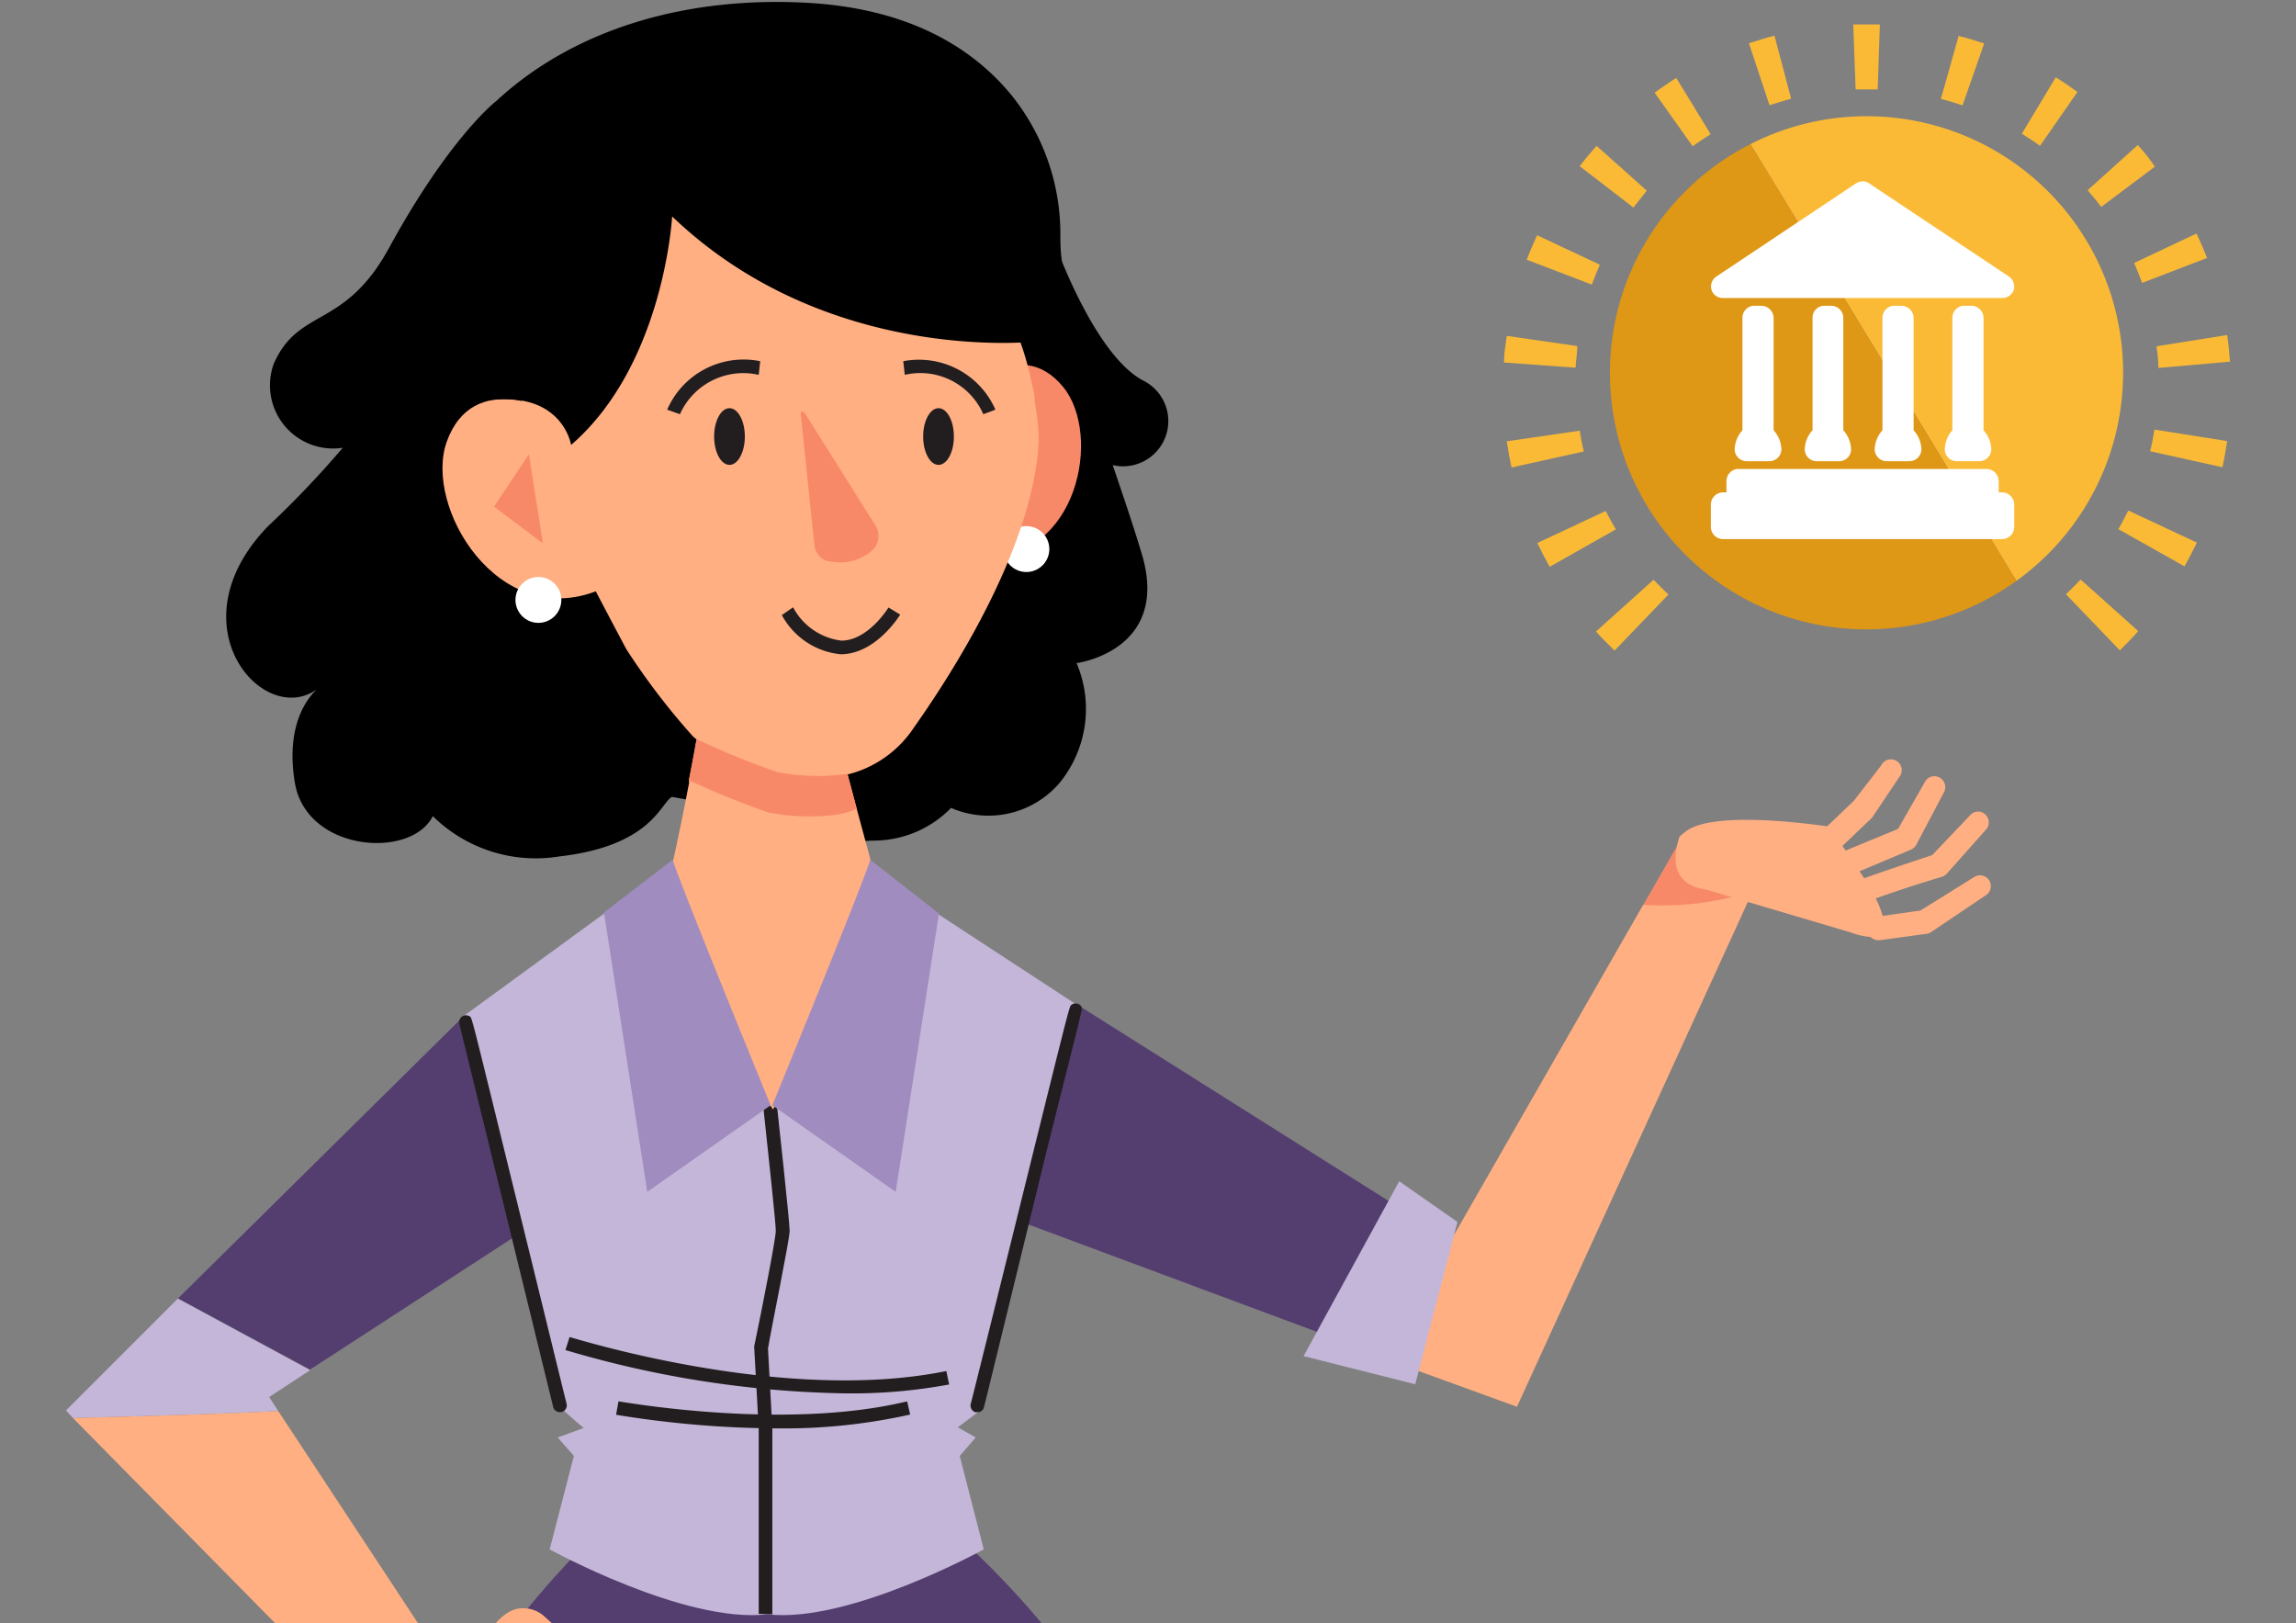 <svg id="DADOS_INFORMAÇÃO_E_CONHECIMENTO" data-name="DADOS , INFORMAÇÃO E CONHECIMENTO" xmlns="http://www.w3.org/2000/svg" xmlns:xlink="http://www.w3.org/1999/xlink" viewBox="0 0 106.1 75"><rect x="0" y="0" width="106.1" height="75" fill="#808080" stroke="none"/><defs><style>.cls-1{fill:none;}.cls-2{clip-path:url(#clip-path);}.cls-3{fill:#f3c19b;}.cls-4{clip-path:url(#clip-path-2);}.cls-5{fill:#ffaf82;}.cls-6{fill:#543e70;}.cls-7{fill:#c4b6d8;}.cls-8{fill:#f88968;}.cls-9{fill:#221e20;}.cls-10{fill:#faba36;}.cls-11{fill:#df9716;}.cls-12{fill:#fff;}.cls-13{fill:#a08cbf;}</style><clipPath id="clip-path"><rect class="cls-1" y="-95" width="106.1" height="75"/></clipPath><clipPath id="clip-path-2"><rect class="cls-1" width="106.1" height="75"/></clipPath></defs><g class="cls-2"><path class="cls-3" d="M72.5,42.12l5.68-23.55L60.52,23.65l4.67,61.1v0c.76.26.89,1.54,1.61,1.91.08-.27,1-1.27,1.06-1.54C67.85,85.14,77.57,51.46,72.5,42.12Z"/><path class="cls-3" d="M57.07,83.33l2.84-39,2.44-24L47.93,22l3,21.32S40.86,51.24,54.37,83l2.64.5Z"/><path d="M55.44-24.47S43.26-12.28,43.26-4.57l3.29,36.7s17.25,9.54,36.13-3.05L80-14.72S72.29-31.77,55.44-24.47Z"/></g><g class="cls-4"><path class="cls-5" d="M28.42,70l.27.55c-.09.27-10.87,10.77-10,21.09l4.89,33.23,5.25,34.3.09.57h0a31.71,31.71,0,0,1-1.06,5.7,11.24,11.24,0,0,0,5.3-6.58l0-.13h0v0l-.47-36.47s2-17.47,2.17-18.65S36,92.22,36,92.22l.63-.18.28-19.19Z"/><path class="cls-5" d="M44.1,70l-.27.55c.09.27,10.87,10.77,10.05,21.09L49,124.91l-5.25,34.3-.09.57h0a31.71,31.71,0,0,0,1.06,5.7,11.24,11.24,0,0,1-5.3-6.58l.05-.13h0v0l.47-36.47s-2-17.47-2.17-18.65S36.5,92.22,36.5,92.22L35.87,92l-.28-19.19Z"/><path class="cls-6" d="M17.64,89l-2.17,49.71c19.68,8.29,40.81.85,40.81.85L55,92.27s1-10.35-10.33-20.92H27.06S17.74,80.38,17.64,89Z"/><path d="M51.42,21.49c.44,1.3.9,2.64,1.33,4.06,1.38,4.52-3,5.09-3,5.09a5.4,5.4,0,0,1-.8,5.55,4.33,4.33,0,0,1-5,1.14,5,5,0,0,1-3.66,1.51c-3.84.24-5.24-1.3-5.24-1.3l-4-.72c-.53.29-.94,2.26-5.19,2.75A6.78,6.78,0,0,1,20,37.71c-1,2-5.82,1.65-6.37-1.52-.51-3,.87-4.19,1-4.33-2.49,1.76-6.65-3-2.24-7.55a45.18,45.18,0,0,0,3.45-3.62,2.92,2.92,0,0,1-3.19-3.88c1.15-2.62,3.26-1.58,5.32-5.34,2.73-5,4.83-6.7,4.95-6.79h0C26.54,1.32,31.76-.21,37.47.14c4.86.31,7.69,2.29,9.33,4.33A10.22,10.22,0,0,1,49,10.7c0,.47,0,.94.08,1.4.68,1.65,2.08,4.58,3.72,5.47A2.09,2.09,0,0,1,51.42,21.49Z"/><path class="cls-6" d="M21.46,46.92,8.22,60l6.11,3.28L24,57Z"/><path class="cls-7" d="M3.05,65.17l.32.35c2.86-.07,7.23-.2,9.49-.32l-.42-.65,1.89-1.24L8.22,60Z"/><polygon class="cls-6" points="49.78 46.42 67.96 57.88 61.88 61.92 47.18 56.45 49.78 46.42"/><path class="cls-8" d="M81,41.17l.45-1-3.75-1.43-1.78,3.1A13.67,13.67,0,0,0,81,41.17Z"/><path class="cls-5" d="M75.93,41.81,66.7,57.92l-3.32,4.64L70.1,65,81,41.17A13.67,13.67,0,0,1,75.93,41.81Z"/><polygon class="cls-7" points="60.24 62.66 65.4 63.96 67.35 56.46 64.66 54.58 60.24 62.66"/><path class="cls-5" d="M89.25,43.06l2.54-1.71a.5.5,0,0,0-.54-.84l-2.5,1.56L87,42.32a4.45,4.45,0,0,0-.32-.81c.67-.24,1.92-.66,3.07-1a.6.6,0,0,0,.23-.16l1.78-2a.5.5,0,0,0,0-.7.48.48,0,0,0-.7,0l-1.77,1.86c-1.78.59-2.68.9-3.14,1.07l-.22-.32,2.37-1a.53.53,0,0,0,.25-.22l1.27-2.41a.5.5,0,0,0-.17-.69.49.49,0,0,0-.68.16l-1.26,2.2-2.42,1-.15-.21,1.35-1.29a.44.44,0,0,0,.08-.11l1.2-1.79a.5.5,0,1,0-.84-.53L85.67,37c-.37.35-.85.82-1.24,1.18-.44-.06-4.84-.71-6.35.12a2.79,2.79,0,0,0-.47.36c-.36,1.12-.29,2.23,1.26,2.45l6.74,2a2.83,2.83,0,0,0,.82.18.57.57,0,0,0,.45.15L89,43.15A.47.47,0,0,0,89.25,43.06Z"/><path class="cls-7" d="M21.46,46.92l7.39-5.39,6.53,1,6.75-1.09,7.65,5s-3.32,12.47-4.52,18.76l-1,.75.83.47-.74.85,1.11,4.32s-6.24,3.44-10,3c-3.81.44-10.06-3-10.06-3l1.12-4.32-.75-.85,1.2-.44c-.43-.35-1.13-1-1.13-1C24.55,58.7,21.46,46.92,21.46,46.92Z"/><path class="cls-9" d="M39,64.38a47.88,47.88,0,0,1-12.87-2l.19-.6c.1,0,9.8,3.12,17.41,1.57l.13.62A24.48,24.48,0,0,1,39,64.38Z"/><path class="cls-9" d="M35.06,74.57V66l-.21-3.78v0c.4-1.91,1-5,1-5.35s-.35-3.6-.58-5.75l.63-.07c.06.55.59,5.4.59,5.82s-.85,4.51-1,5.44l.2,3.71v8.57Z"/><path class="cls-9" d="M25.87,65.25a.32.32,0,0,1-.3-.21s0,0-2.56-10.46c-.92-3.75-1.75-7.12-1.78-7.27a.3.3,0,0,1,.05-.27.32.32,0,0,1,.44-.07c.09.07.09.07,1.9,7.46,1.13,4.58,2.52,10.28,2.56,10.42a.32.32,0,0,1-.21.39Z"/><path class="cls-9" d="M45.17,65.25h-.11a.33.33,0,0,1-.2-.39c.06-.21,1.56-6.25,2.76-11.11,1.8-7.26,1.8-7.26,1.89-7.32a.32.32,0,0,1,.45.06.33.33,0,0,1,0,.27c0,.14-.85,3.41-1.77,7.14C45.48,65,45.48,65,45.46,65.05A.29.29,0,0,1,45.17,65.25Z"/><path class="cls-5" d="M19.08,81.46l2.29-3.34L12.86,65.2c-2.26.12-6.63.25-9.49.32Z"/><path class="cls-5" d="M27.2,80.4h-.06a.63.63,0,0,1-.56-.68c.19-1.95-.87-2.85-2-3.81l-.23-.2c-.09-.08-.16-.11-.2-.1-.25.07-.65.67-.83,1.17a.63.63,0,1,1-1.18-.43c.1-.28.67-1.69,1.69-2a1.46,1.46,0,0,1,1.35.36l.22.2c1.19,1,2.67,2.28,2.42,4.88A.65.65,0,0,1,27.2,80.4Z"/><path class="cls-9" d="M36,66a47.15,47.15,0,0,1-7.53-.63l.11-.62c.08,0,7.64,1.38,13.34,0l.14.61A26.75,26.75,0,0,1,36,66Z"/><path class="cls-10" d="M86.26,5.37a11.85,11.85,0,0,1,6.92,21.47L80.89,6.66A11.79,11.79,0,0,1,86.26,5.37Z"/><path class="cls-10" d="M76.46,4.28c.33-.24.68-.47,1-.68l1.59,2.6c-.28.18-.56.36-.83.56Z"/><path class="cls-10" d="M90.51,1.66c.4.1.79.22,1.18.35l-1,2.86q-.48-.17-1-.3Z"/><path class="cls-10" d="M73,7.68c.24-.32.51-.64.78-.94l2.32,2.07-.62.78Z"/><path class="cls-10" d="M80.82,2c.39-.13.78-.25,1.18-.35l.77,2.91c-.33.09-.65.19-1,.3Z"/><path class="cls-10" d="M69.5,16.75c0-.41.07-.82.13-1.23l3.26.47c0,.33-.07.66-.08,1Z"/><path class="cls-10" d="M70.55,12c.15-.38.31-.76.48-1.13l2.9,1.36c-.13.3-.26.61-.37.92Z"/><path class="cls-10" d="M102.92,15.48c.06.41.1.82.13,1.23L99.74,17q0-.49-.09-1Z"/><path class="cls-10" d="M95,3.57c.35.22.69.45,1,.68L94.27,6.74c-.27-.2-.55-.38-.84-.56Z"/><path class="cls-10" d="M85.75,4.13l-.11-3h1.23l-.1,3h-1Z"/><path class="cls-10" d="M101.52,25.07c-.18.37-.37.74-.57,1.1l-3.06-1.72c.16-.28.32-.57.46-.86Z"/><path class="cls-10" d="M102.92,20.38c-.06.4-.13.81-.22,1.21l-3.34-.74c.08-.32.14-.64.2-1Z"/><path class="cls-10" d="M98.79,6.7c.28.31.54.63.79,1L97.1,9.56c-.2-.26-.41-.52-.63-.77Z"/><path class="cls-10" d="M101.5,10.79c.18.37.34.75.49,1.13l-3,1.15c-.12-.31-.24-.62-.37-.92Z"/><path class="cls-10" d="M71.61,26.19c-.2-.36-.39-.73-.57-1.1l3.16-1.48c.15.29.3.57.47.85Z"/><path class="cls-10" d="M77.1,27.47l-2.49,2.59c-.3-.29-.59-.58-.86-.88l2.66-2.39C76.63,27,76.86,27.25,77.1,27.47Z"/><path class="cls-10" d="M96.15,26.78l2.66,2.38c-.27.31-.56.6-.85.89l-2.49-2.59C95.7,27.24,95.93,27,96.15,26.78Z"/><path class="cls-10" d="M73.19,20.86l-3.34.74c-.09-.4-.16-.81-.22-1.21L73,19.9C73.05,20.22,73.11,20.54,73.19,20.86Z"/><path class="cls-11" d="M80.89,6.66,93.18,26.84A11.85,11.85,0,1,1,80.89,6.66Z"/><path class="cls-12" d="M86.07,8.38a.62.62,0,0,0-.3.09l-6.46,4.31a.55.55,0,0,0-.22.61.54.54,0,0,0,.51.38H92.54a.56.56,0,0,0,.52-.38.58.58,0,0,0-.22-.61L86.37,8.47A.52.52,0,0,0,86.07,8.38ZM81,14.13a.56.56,0,0,0-.48.54v5.21a1.38,1.38,0,0,0-.36.9.56.56,0,0,0,.54.53h1.08a.56.56,0,0,0,.54-.53,1.38,1.38,0,0,0-.36-.9V14.67a.57.57,0,0,0-.54-.54Zm3.24,0a.55.55,0,0,0-.48.54v5.21a1.33,1.33,0,0,0-.36.9.55.55,0,0,0,.54.53H85a.55.55,0,0,0,.54-.53,1.38,1.38,0,0,0-.36-.9V14.67a.56.56,0,0,0-.54-.54Zm3.23,0a.56.56,0,0,0-.48.54v5.21a1.38,1.38,0,0,0-.36.9.56.56,0,0,0,.54.53h1.08a.56.56,0,0,0,.54-.53,1.38,1.38,0,0,0-.36-.9V14.67a.57.57,0,0,0-.54-.54Zm3.24,0a.56.56,0,0,0-.49.54v5.21a1.38,1.38,0,0,0-.35.9.55.55,0,0,0,.53.53h1.08a.56.56,0,0,0,.54-.53,1.38,1.38,0,0,0-.36-.9V14.67a.56.56,0,0,0-.54-.54ZM80.27,21.67a.57.57,0,0,0-.49.54v.54H79.6a.57.57,0,0,0-.54.54v1.08a.57.57,0,0,0,.54.54H92.54a.57.57,0,0,0,.54-.54V23.29a.57.57,0,0,0-.54-.54h-.18v-.54a.57.57,0,0,0-.54-.54Z"/><path class="cls-8" d="M44.56,18.26s2.51-2.88,4.57-.38c1.81,2.2.68,8-3.72,7.85Z"/><path class="cls-12" d="M48.49,25.37a1.06,1.06,0,1,1-1.05-1.06A1.06,1.06,0,0,1,48.49,25.37Z"/><path class="cls-5" d="M47.82,18.55c0-.32-.1-.63-.16-.93a13.62,13.62,0,0,0-.39-1.47c-2.54-7.58-10.92-8.53-16.64-6.5l-.33.12a9.93,9.93,0,0,0-5.82,7A18.35,18.35,0,0,0,24,19.3c0,.08,0,.22,0,.31.5,2,3.18,7.07,4.94,10.38A32,32,0,0,0,32,34a1,1,0,0,0,.19.16.72.72,0,0,0,.19.11,35.91,35.91,0,0,0,3.56,1.44,10,10,0,0,0,3.21.08h0a5.16,5.16,0,0,0,3.08-2.17c1.89-2.67,5.51-8.38,5.77-13.21C48,19.74,47.91,19.13,47.82,18.55Z"/><path class="cls-5" d="M39.59,37.37c-.24-.91-.42-1.58-.43-1.61h0a10,10,0,0,1-3.21-.08,35.91,35.91,0,0,1-3.56-1.44.72.72,0,0,1-.19-.11c-.1.56-.22,1.21-.36,1.9l0,.16c-.46,2.4-1.08,5.33-1.6,7.07l5.48,8L41,42.58Z"/><path class="cls-8" d="M39.15,35.76a10,10,0,0,1-3.21-.08,35.91,35.91,0,0,1-3.56-1.44.72.72,0,0,1-.19-.11c-.1.56-.22,1.21-.35,1.9a.57.57,0,0,0,.13.08,37.06,37.06,0,0,0,3.57,1.44,10,10,0,0,0,3.21.08h0a3.7,3.7,0,0,0,.84-.26c-.24-.91-.42-1.58-.43-1.61Z"/><path class="cls-5" d="M25.64,19.06s-3.77-2.07-5,1.36c-1.06,3,2.37,8.73,7,6.86Z"/><path d="M31.06,10s-.37,6.84-4.67,10.56c0,0-.37-2.44-3.71-2.08a14,14,0,0,1-.81-3.34c-.49-2.77,1.27-14.22,14-13.48,0,0,4-.82,9.69,4s2.3,10.12,2.3,10.12S38.24,16.88,31.06,10Z"/><circle class="cls-12" cx="24.88" cy="27.72" r="1.06"/><polygon class="cls-8" points="24.44 20.99 25.09 25.11 22.83 23.41 24.44 20.99"/><path class="cls-8" d="M37,19.12l.64,6.12a.86.86,0,0,0,.84.72,2.23,2.23,0,0,0,1.88-.58.92.92,0,0,0,.09-1.11l-3.27-5.2C37.11,19,37,19,37,19.12Z"/><ellipse class="cls-9" cx="33.71" cy="20.17" rx="0.71" ry="1.31"/><ellipse class="cls-9" cx="43.37" cy="20.17" rx="0.71" ry="1.31"/><path class="cls-9" d="M31.42,19.14l-.59-.21a3.85,3.85,0,0,1,4.3-2.24l-.07.63A3.21,3.21,0,0,0,31.42,19.14Z"/><path class="cls-9" d="M45.44,19.14a3.18,3.18,0,0,0-3.63-1.82l-.07-.63A3.86,3.86,0,0,1,46,18.93Z"/><path class="cls-9" d="M38.84,30.23a3.47,3.47,0,0,1-2.71-1.81l.52-.36a2.93,2.93,0,0,0,2.23,1.54c1.24,0,2.17-1.52,2.18-1.53l.54.33c-.05.07-1.11,1.79-2.7,1.83Z"/><path class="cls-13" d="M40.21,39.72c0,.32-4.52,11.35-4.52,11.35l5.7,4,2-12.86Z"/><path class="cls-13" d="M31.09,39.72c0,.32,4.52,11.35,4.52,11.35l-5.7,4-2-12.91Z"/></g></svg>